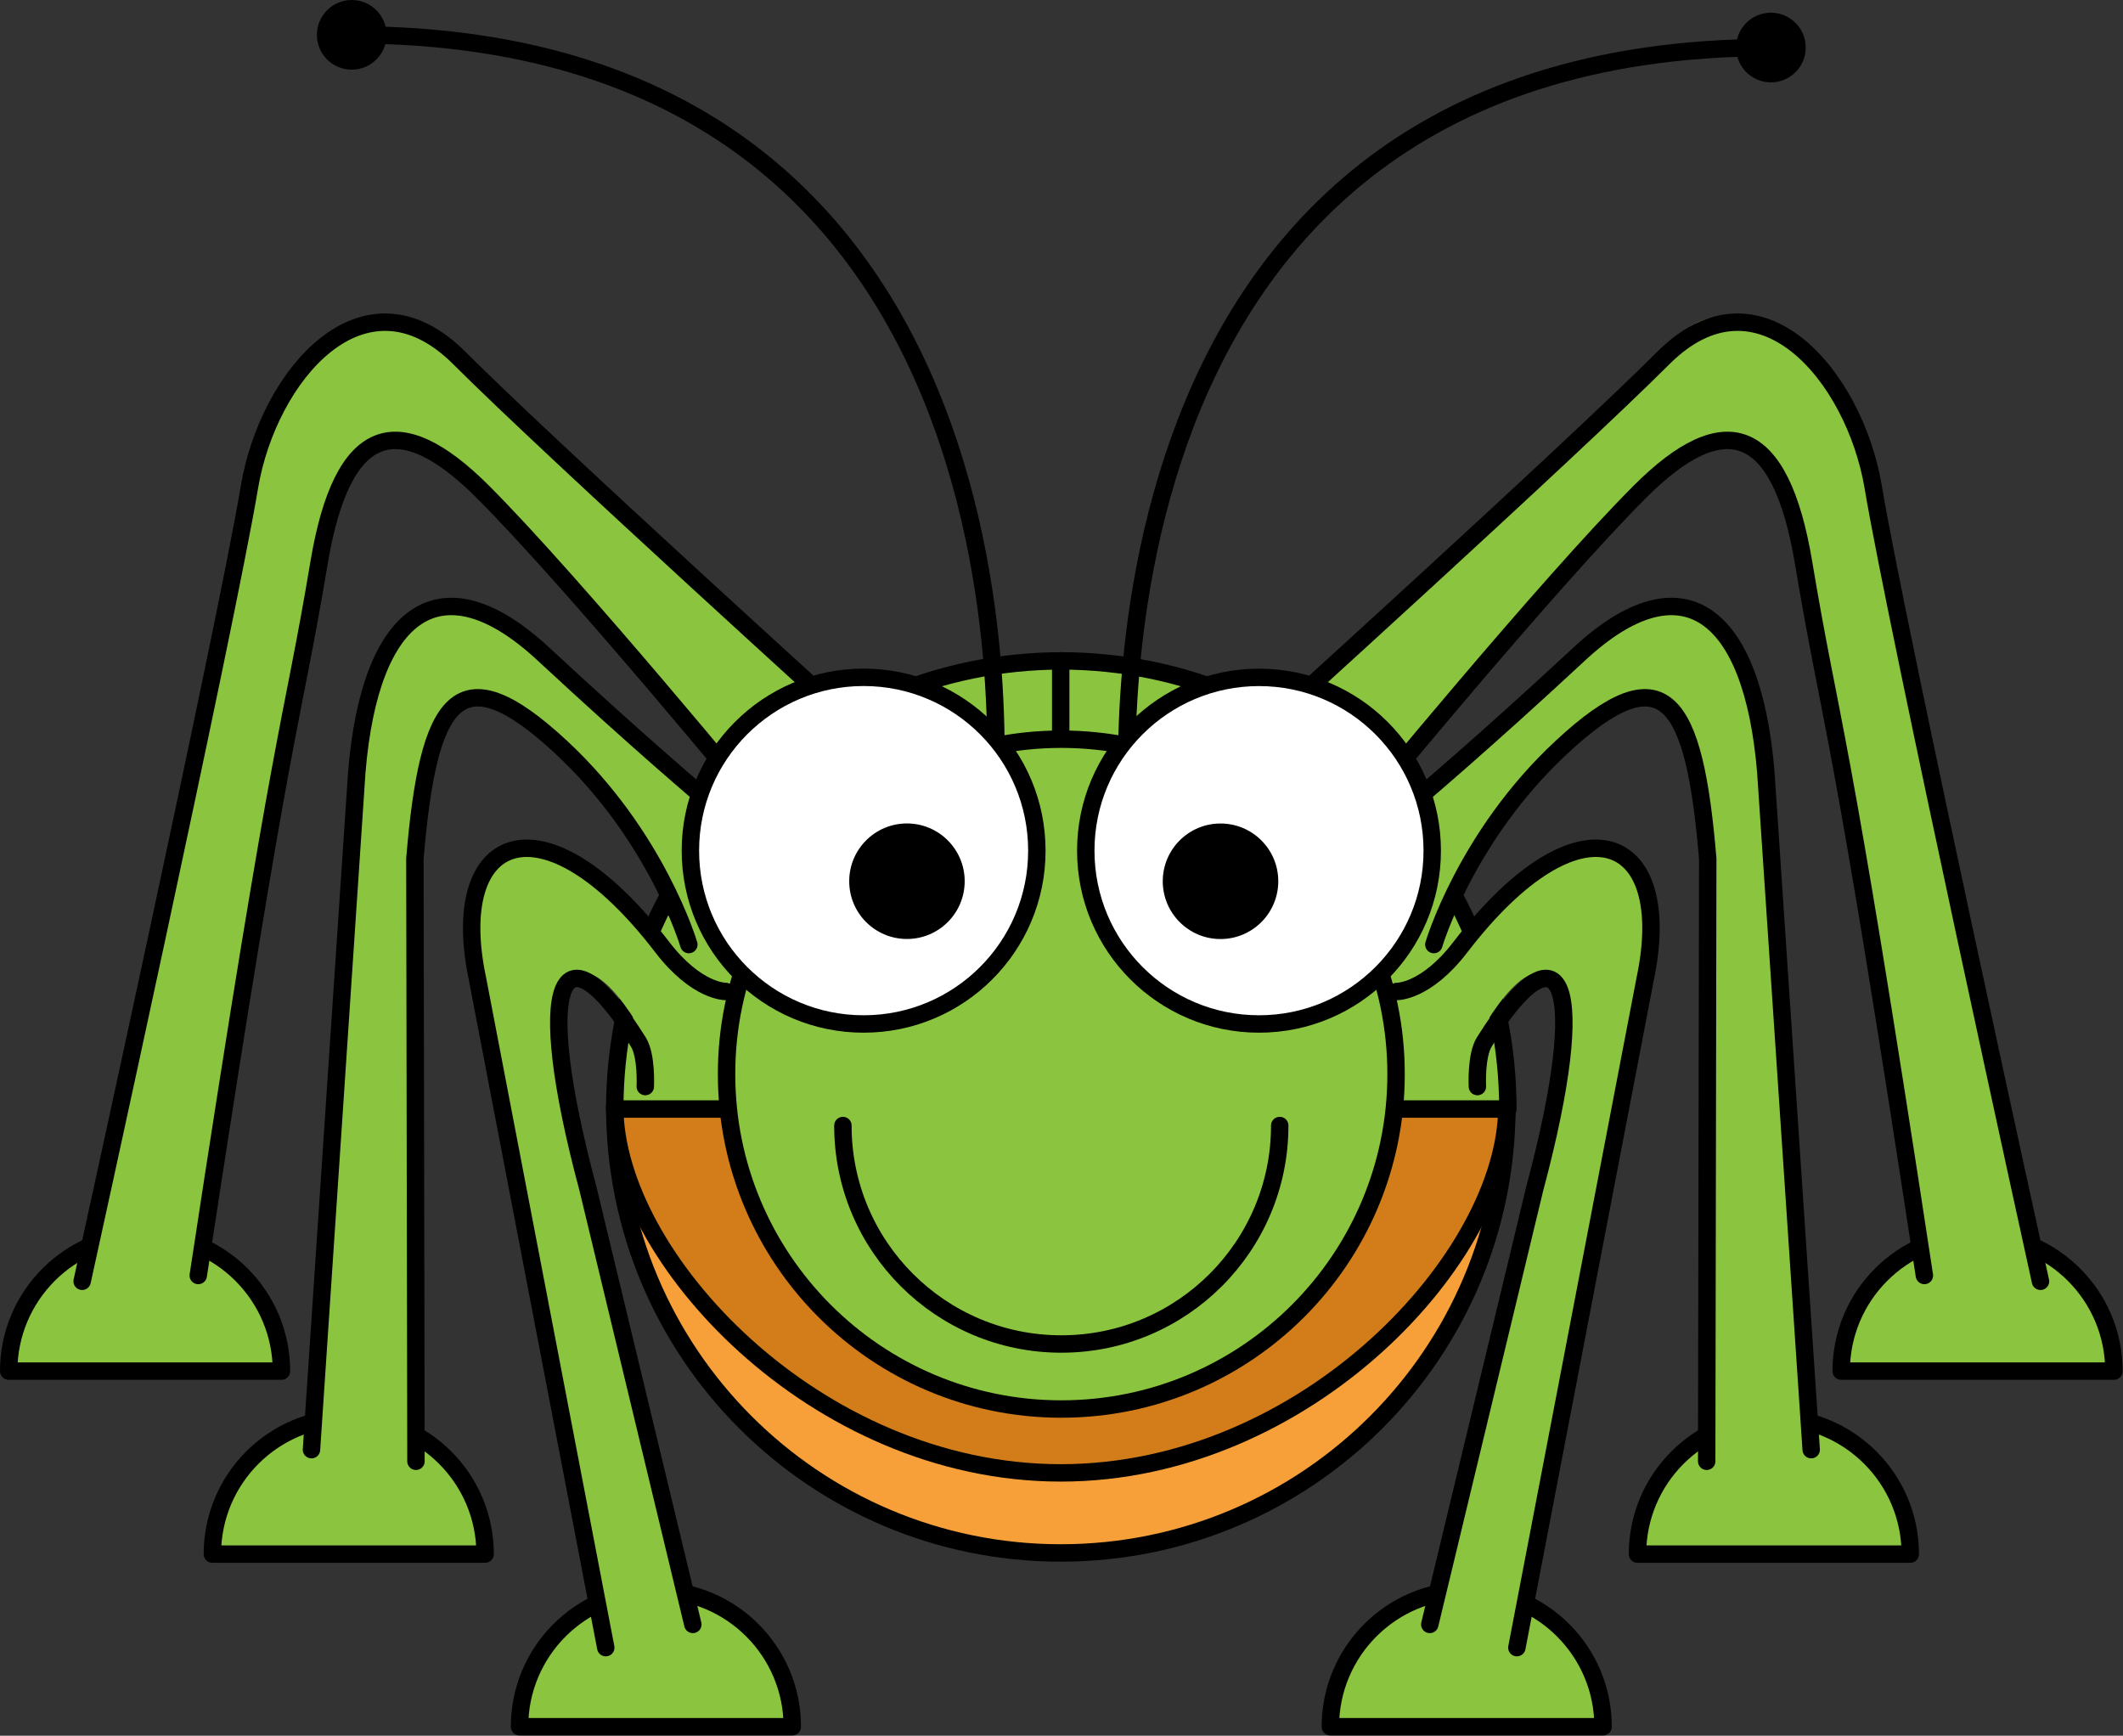 <?xml version="1.0" encoding="UTF-8" standalone="no"?>
<!-- Created with Inkscape (http://www.inkscape.org/) -->

<svg
   id="Layer_1"
   xml:space="preserve"
   version="1.0"
   viewBox="0 0 512 418.548"
   inkscape:version="1.1.1 (3bf5ae0d25, 2021-09-20)"
   sodipodi:docname="hop.svg"
   width="512"
   height="418.548"
   xmlns:inkscape="http://www.inkscape.org/namespaces/inkscape"
   xmlns:sodipodi="http://sodipodi.sourceforge.net/DTD/sodipodi-0.dtd"
   xmlns="http://www.w3.org/2000/svg"
   xmlns:svg="http://www.w3.org/2000/svg"
   xmlns:rdf="http://www.w3.org/1999/02/22-rdf-syntax-ns#"
   xmlns:cc="http://creativecommons.org/ns#"
   xmlns:dc="http://purl.org/dc/elements/1.1/"><rect x="0" y="0" width="512" height="418.548" fill="#333333" stroke="none"/><defs
   id="defs77" /><sodipodi:namedview
   id="namedview75"
   pagecolor="#ffffff"
   bordercolor="#666666"
   borderopacity="1.0"
   inkscape:pageshadow="2"
   inkscape:pageopacity="0.0"
   inkscape:pagecheckerboard="0"
   showgrid="false"
   inkscape:zoom="2"
   inkscape:cx="66.5"
   inkscape:cy="269.75"
   inkscape:window-width="3440"
   inkscape:window-height="1417"
   inkscape:window-x="0"
   inkscape:window-y="0"
   inkscape:window-maximized="1"
   inkscape:current-layer="Layer_1" />
<g
   id="g236"
   transform="matrix(1.4,0,0,1.4,1.5922901e-6,0)">
	<g
   id="g238">
		<g
   id="g240">
			<path
   id="path242"
   style="fill:#8bc53f;stroke:#000000;stroke-width:3;stroke-linecap:round;stroke-linejoin:round"
   d="m 1.5,236.16 c -0.004,-12.97 10.514,-23.49 23.49,-23.5 12.977,0 23.496,10.53 23.493,23.5 z" />
			<g
   id="g244">
				<path
   id="path246"
   style="fill:#8bc53f"
   d="m 32.152,229.69 c 0,0 19.769,-113.59 23.814,-137.78 3.201,-19.139 15.393,-18.975 22.186,-13.222 17.223,14.586 51.998,61.002 51.998,61.002 l 18,-14 c 0,0 -55.122,-49.76 -71.081,-65.72 C 67.466,50.367 51.322,58.771 44.966,77.914 37.237,101.19 16.152,215.694 16.152,215.694 l 16,14 z"
   sodipodi:nodetypes="cccccccccc" />
				<g
   id="g248">
					<path
   id="path250"
   style="fill:none;stroke:#000000;stroke-width:3;stroke-linecap:round;stroke-linejoin:round"
   d="m 14.152,220.69 c 0,0 24.769,-112.59 28.814,-136.78 3.201,-19.139 19.686,-38.722 36.186,-22.222 15.959,15.959 68.998,64.002 68.998,64.002" />
					<path
   id="path252"
   style="fill:none;stroke:#000000;stroke-width:3;stroke-linecap:round;stroke-linejoin:round"
   d="M 34.152,219.69 C 49.121,121.36 50.043,126.36 54.966,96.91 58.932,73.2 68.554,70.091 83.152,84.688 99.111,100.65 131.15,139.69 131.15,139.69" />
				</g>
			</g>
		</g>
		<g
   id="g254">
			<path
   id="path256"
   style="fill:#8bc53f;stroke:#000000;stroke-width:3;stroke-linecap:round;stroke-linejoin:round"
   d="m 364.15,236.16 c 0.01,-12.97 -10.51,-23.49 -23.49,-23.5 -12.98,0 -23.49,10.53 -23.49,23.5 z" />
			<g
   id="g258">
				<path
   id="path260"
   style="fill:#8bc53f"
   d="m 333.5,229.69 c 0,0 -19.77,-113.59 -23.81,-137.78 -3.21,-19.139 -15.4,-18.975 -22.19,-13.222 -17.22,14.586 -52,61.002 -52,61.002 l -18,-14 c 0,0 55.418,-51.621 71.378,-67.581 9.6,-9.603 25.452,0.662 31.812,19.805 7.73,23.276 28.81,137.78 28.81,137.78 l -16,14 z"
   sodipodi:nodetypes="cccccccccc" />
				<g
   id="g262">
					<path
   id="path264"
   style="fill:none;stroke:#000000;stroke-width:3;stroke-linecap:round;stroke-linejoin:round"
   d="m 351.5,220.69 c 0,0 -24.77,-112.59 -28.81,-136.78 C 319.48,64.771 303,45.188 286.5,61.688 c -15.96,15.959 -69,64.002 -69,64.002" />
					<path
   id="path266"
   style="fill:none;stroke:#000000;stroke-width:3;stroke-linecap:round;stroke-linejoin:round"
   d="M 331.5,219.69 C 316.53,121.36 315.61,126.36 310.69,96.91 306.72,73.2 297.1,70.091 282.5,84.688 c -15.96,15.962 -48,55.002 -48,55.002" />
				</g>
			</g>
		</g>
	</g>
	<g
   id="g268">
		<g
   id="g270">
			<path
   id="path272"
   style="fill:#f7a03a;stroke:#000000;stroke-width:3;stroke-linecap:round;stroke-linejoin:round"
   d="m 105.9,190.62 c -0.01,42.44 34.39,76.86 76.83,76.86 42.45,0 76.85,-34.41 76.85,-76.86 z" />
			<path
   id="path274"
   style="fill:#d37d1a;stroke:#000000;stroke-width:3;stroke-linecap:round;stroke-linejoin:round"
   d="m 105.9,190.62 c -0.01,25.67 34.39,63.07 76.83,63.07 42.45,0 76.85,-37.4 76.85,-63.07 z" />
			<path
   id="path276"
   style="display:none;fill:#b06815;stroke:#000000;stroke-width:3;stroke-linecap:round;stroke-linejoin:round"
   d="m 105.9,190.62 c -0.01,17.88 34.39,48.97 76.83,48.97 42.45,0 76.85,-31.08 76.85,-48.97 z" />
		</g>
		<g
   id="g278">
			<path
   id="path280"
   style="fill:#8bc53f;stroke:#000000;stroke-width:3;stroke-linecap:round;stroke-linejoin:round"
   d="m 182.94,113.83 c -42.56,0 -77.05,34.57 -77.04,77.19 h 77.04 z" />
			<path
   id="path282"
   style="fill:#8bc53f;stroke:#000000;stroke-width:3;stroke-linecap:round;stroke-linejoin:round"
   d="m 259.75,191.02 c 0.01,-42.63 -34.48,-77.19 -77.03,-77.19 v 77.19 z" />
		</g>
	</g>
	<g
   id="g284">
		<g
   id="g286">
			<path
   id="path288"
   style="fill:#8bc53f;stroke:#000000;stroke-width:3;stroke-linecap:round;stroke-linejoin:round"
   d="m 36.584,267.68 c -0.004,-12.97 10.515,-23.5 23.49,-23.5 12.978,0 23.496,10.52 23.493,23.5 z" />
			<g
   id="g290">
				<path
   id="path292"
   style="fill:#8bc53f"
   d="M 71.655,251.69 71.47,147.91 c 2.303,-27.62 7.436,-35.72 25.186,-19.22 16.534,15.36 23.004,32 23.004,32 l 2,-23 c 0,0 -11.47,-9.64 -28.004,-25 -17.75,-16.503 -29.883,-7.4 -32.186,20.22 l -7.814,115.78 z" />
				<g
   id="g294">
					<path
   id="path296"
   style="fill:none;stroke:#000000;stroke-width:3;stroke-linecap:round;stroke-linejoin:round"
   d="m 53.655,249.69 7.814,-116.78 c 2.303,-27.62 14.436,-36.722 32.186,-20.22 16.535,15.36 28.005,25 28.005,25" />
					<path
   id="path298"
   style="fill:none;stroke:#000000;stroke-width:3;stroke-linecap:round;stroke-linejoin:round"
   d="M 71.655,251.69 71.47,147.91 c 2.303,-27.62 7.436,-35.72 25.186,-19.22 16.534,15.36 22.004,34 22.004,34" />
				</g>
			</g>
		</g>
		<g
   id="g300">
			<path
   id="path302"
   style="fill:#8bc53f;stroke:#000000;stroke-width:3;stroke-linecap:round;stroke-linejoin:round"
   d="m 329.07,267.68 c 0,-12.97 -10.52,-23.5 -23.49,-23.5 -12.98,0 -23.5,10.52 -23.5,23.5 z" />
			<g
   id="g304">
				<path
   id="path306"
   style="fill:#8bc53f"
   d="m 294,251.69 0.18,-103.78 c -2.3,-27.62 -7.43,-35.72 -25.18,-19.22 -16.53,15.36 -23,32 -23,32 l -2,-23 c 0,0 11.47,-9.64 28,-25 17.75,-16.502 29.88,-7.4 32.18,20.22 L 312,248.69 Z" />
				<g
   id="g308">
					<path
   id="path310"
   style="fill:none;stroke:#000000;stroke-width:3;stroke-linecap:round;stroke-linejoin:round"
   d="m 312,249.69 -7.82,-116.78 c -2.3,-27.62 -14.43,-36.722 -32.18,-20.22 -16.53,15.36 -28,25 -28,25" />
					<path
   id="path312"
   style="fill:none;stroke:#000000;stroke-width:3;stroke-linecap:round;stroke-linejoin:round"
   d="m 294,251.69 0.18,-103.78 c -2.3,-27.62 -7.43,-35.72 -25.18,-19.22 -16.53,15.36 -22,34 -22,34" />
				</g>
			</g>
		</g>
	</g>
	<g
   id="g314">
		<path
   id="path2383"
   style="fill:#8bc53f;stroke:#000000;stroke-width:3;stroke-linecap:round;stroke-linejoin:round"
   d="m 240.49,185.01 c 0.01,31.85 -25.81,57.68 -57.67,57.68 -31.85,0 -57.67,-25.83 -57.66,-57.69 -0.01,-31.85 25.82,-57.68 57.67,-57.68 31.85,0.01 57.67,25.84 57.66,57.69 z" />
		<g
   id="g317">
			<g
   id="g319">
				<g
   id="g321">
					<path
   id="path323"
   style="fill:none;stroke:#000000;stroke-width:3;stroke-linecap:round;stroke-linejoin:round"
   d="m 171.09,141.5 c 0,0 14,-135.5 -110.5,-135.5" />
					<circle
   id="circle325"
   cy="6"
   cx="60.591"
   r="6" />
				</g>
				<g
   id="g327">
					<path
   id="path329"
   style="fill:none;stroke:#000000;stroke-width:3;stroke-linecap:round;stroke-linejoin:round"
   d="m 194.56,143.69 c 0,0 -14,-135.5 110.5,-135.5" />
					<circle
   id="circle331"
   cy="8.187"
   cx="305.06"
   r="6" />
				</g>
			</g>
			<path
   id="path333"
   style="fill:none;stroke:#000000;stroke-width:3;stroke-linecap:round;stroke-linejoin:round"
   d="m 145.2,193.86 c -0.01,20.78 16.84,37.63 37.62,37.63 20.79,0.01 37.64,-16.85 37.63,-37.63" />
			<g
   id="g335">
				<g
   id="g337">
					<path
   id="path3159_1_"
   style="fill:#ffffff;stroke:#000000;stroke-width:3;stroke-linecap:round;stroke-linejoin:round"
   d="m 246.72,146.52 c 0.01,16.48 -13.35,29.85 -29.84,29.85 -16.49,0 -29.85,-13.37 -29.84,-29.85 -0.01,-16.49 13.36,-29.85 29.84,-29.85 16.49,0 29.85,13.37 29.84,29.85 z" />
					<path
   id="path3161_1_"
   d="m 220.2,151.79 c 0,5.49 -4.46,9.95 -9.95,9.95 -5.49,0 -9.95,-4.46 -9.95,-9.95 0,-5.5 4.46,-9.95 9.95,-9.95 5.5,0 9.95,4.45 9.95,9.95 z" />
				</g>
				<g
   id="g341">
					<path
   id="path3157_1_"
   style="fill:#ffffff;stroke:#000000;stroke-width:3;stroke-linecap:round;stroke-linejoin:round"
   d="m 178.61,146.52 c 0.01,16.48 -13.35,29.85 -29.84,29.85 -16.49,0 -29.85,-13.37 -29.84,-29.86 -0.01,-16.48 13.36,-29.85 29.84,-29.85 16.49,0 29.85,13.37 29.84,29.86 z" />
					<path
   id="path3163_1_"
   d="m 166.18,151.78 c 0,5.5 -4.45,9.95 -9.95,9.95 -5.49,0 -9.95,-4.45 -9.94,-9.95 -0.01,-5.49 4.45,-9.95 9.94,-9.95 5.5,0 9.95,4.46 9.95,9.95 z" />
				</g>
			</g>
		</g>
	</g>
	<g
   id="g345">
		<g
   id="g347">
			<path
   id="path349"
   style="fill:#8bc53f;stroke:#000000;stroke-width:3;stroke-linecap:round;stroke-linejoin:round"
   d="m 89.5,297.41 c -0.004,-12.97 10.51,-23.49 23.49,-23.49 12.98,0 23.5,10.52 23.49,23.49 z" />
			<path
   id="path351"
   style="fill:#8bc53f"
   d="m 119.35,279.79 -18.07,-75.07 c -10.25,-39.95 -1.19,-48.26 12.07,-21.93 l 4,-13 C 98.655,138.15 76.405,141.1 82.276,168.72 l 22.074,115.07 z" />
			<g
   id="g353">
				<path
   id="path355"
   style="fill:none;stroke:#000000;stroke-width:3;stroke-linecap:round;stroke-linejoin:round"
   d="M 104.35,283.79 82.276,168.72 c -5.395,-25.38 11.307,-32.32 31.794,-5.6 5.96,7.78 10.96,7.65 10.96,7.65" />
				<path
   id="path357"
   style="fill:none;stroke:#000000;stroke-width:3;stroke-linecap:round;stroke-linejoin:round"
   d="m 119.35,279.79 -18.07,-75.07 c -9.672,-36.09 -4.625,-46.53 8.68,-25.25 1.47,2.35 1.2,7.68 1.2,7.68" />
			</g>
		</g>
		<g
   id="g359">
			<path
   id="path361"
   style="fill:#8bc53f;stroke:#000000;stroke-width:3;stroke-linecap:round;stroke-linejoin:round"
   d="m 276.15,297.41 c 0.01,-12.97 -10.51,-23.49 -23.49,-23.49 -12.98,0 -23.49,10.52 -23.49,23.49 z" />
			<path
   id="path363"
   style="fill:#8bc53f"
   d="m 246.3,279.79 18.08,-75.07 c 10.24,-39.95 1.18,-48.26 -12.08,-21.93 l -4,-13 c 18.7,-31.64 40.95,-28.69 35.08,-1.07 L 261.3,283.79 Z" />
			<g
   id="g365">
				<path
   id="path367"
   style="fill:none;stroke:#000000;stroke-width:3;stroke-linecap:round;stroke-linejoin:round"
   d="m 261.3,283.79 22.08,-115.07 c 5.39,-25.38 -11.31,-32.32 -31.8,-5.6 -5.96,7.78 -10.96,7.65 -10.96,7.65" />
				<path
   id="path369"
   style="fill:none;stroke:#000000;stroke-width:3;stroke-linecap:round;stroke-linejoin:round"
   d="m 246.3,279.79 18.08,-75.07 c 9.66,-36.09 4.62,-46.53 -8.69,-25.25 -1.47,2.35 -1.19,7.68 -1.19,7.68" />
			</g>
		</g>
	</g>
</g>
</svg>
